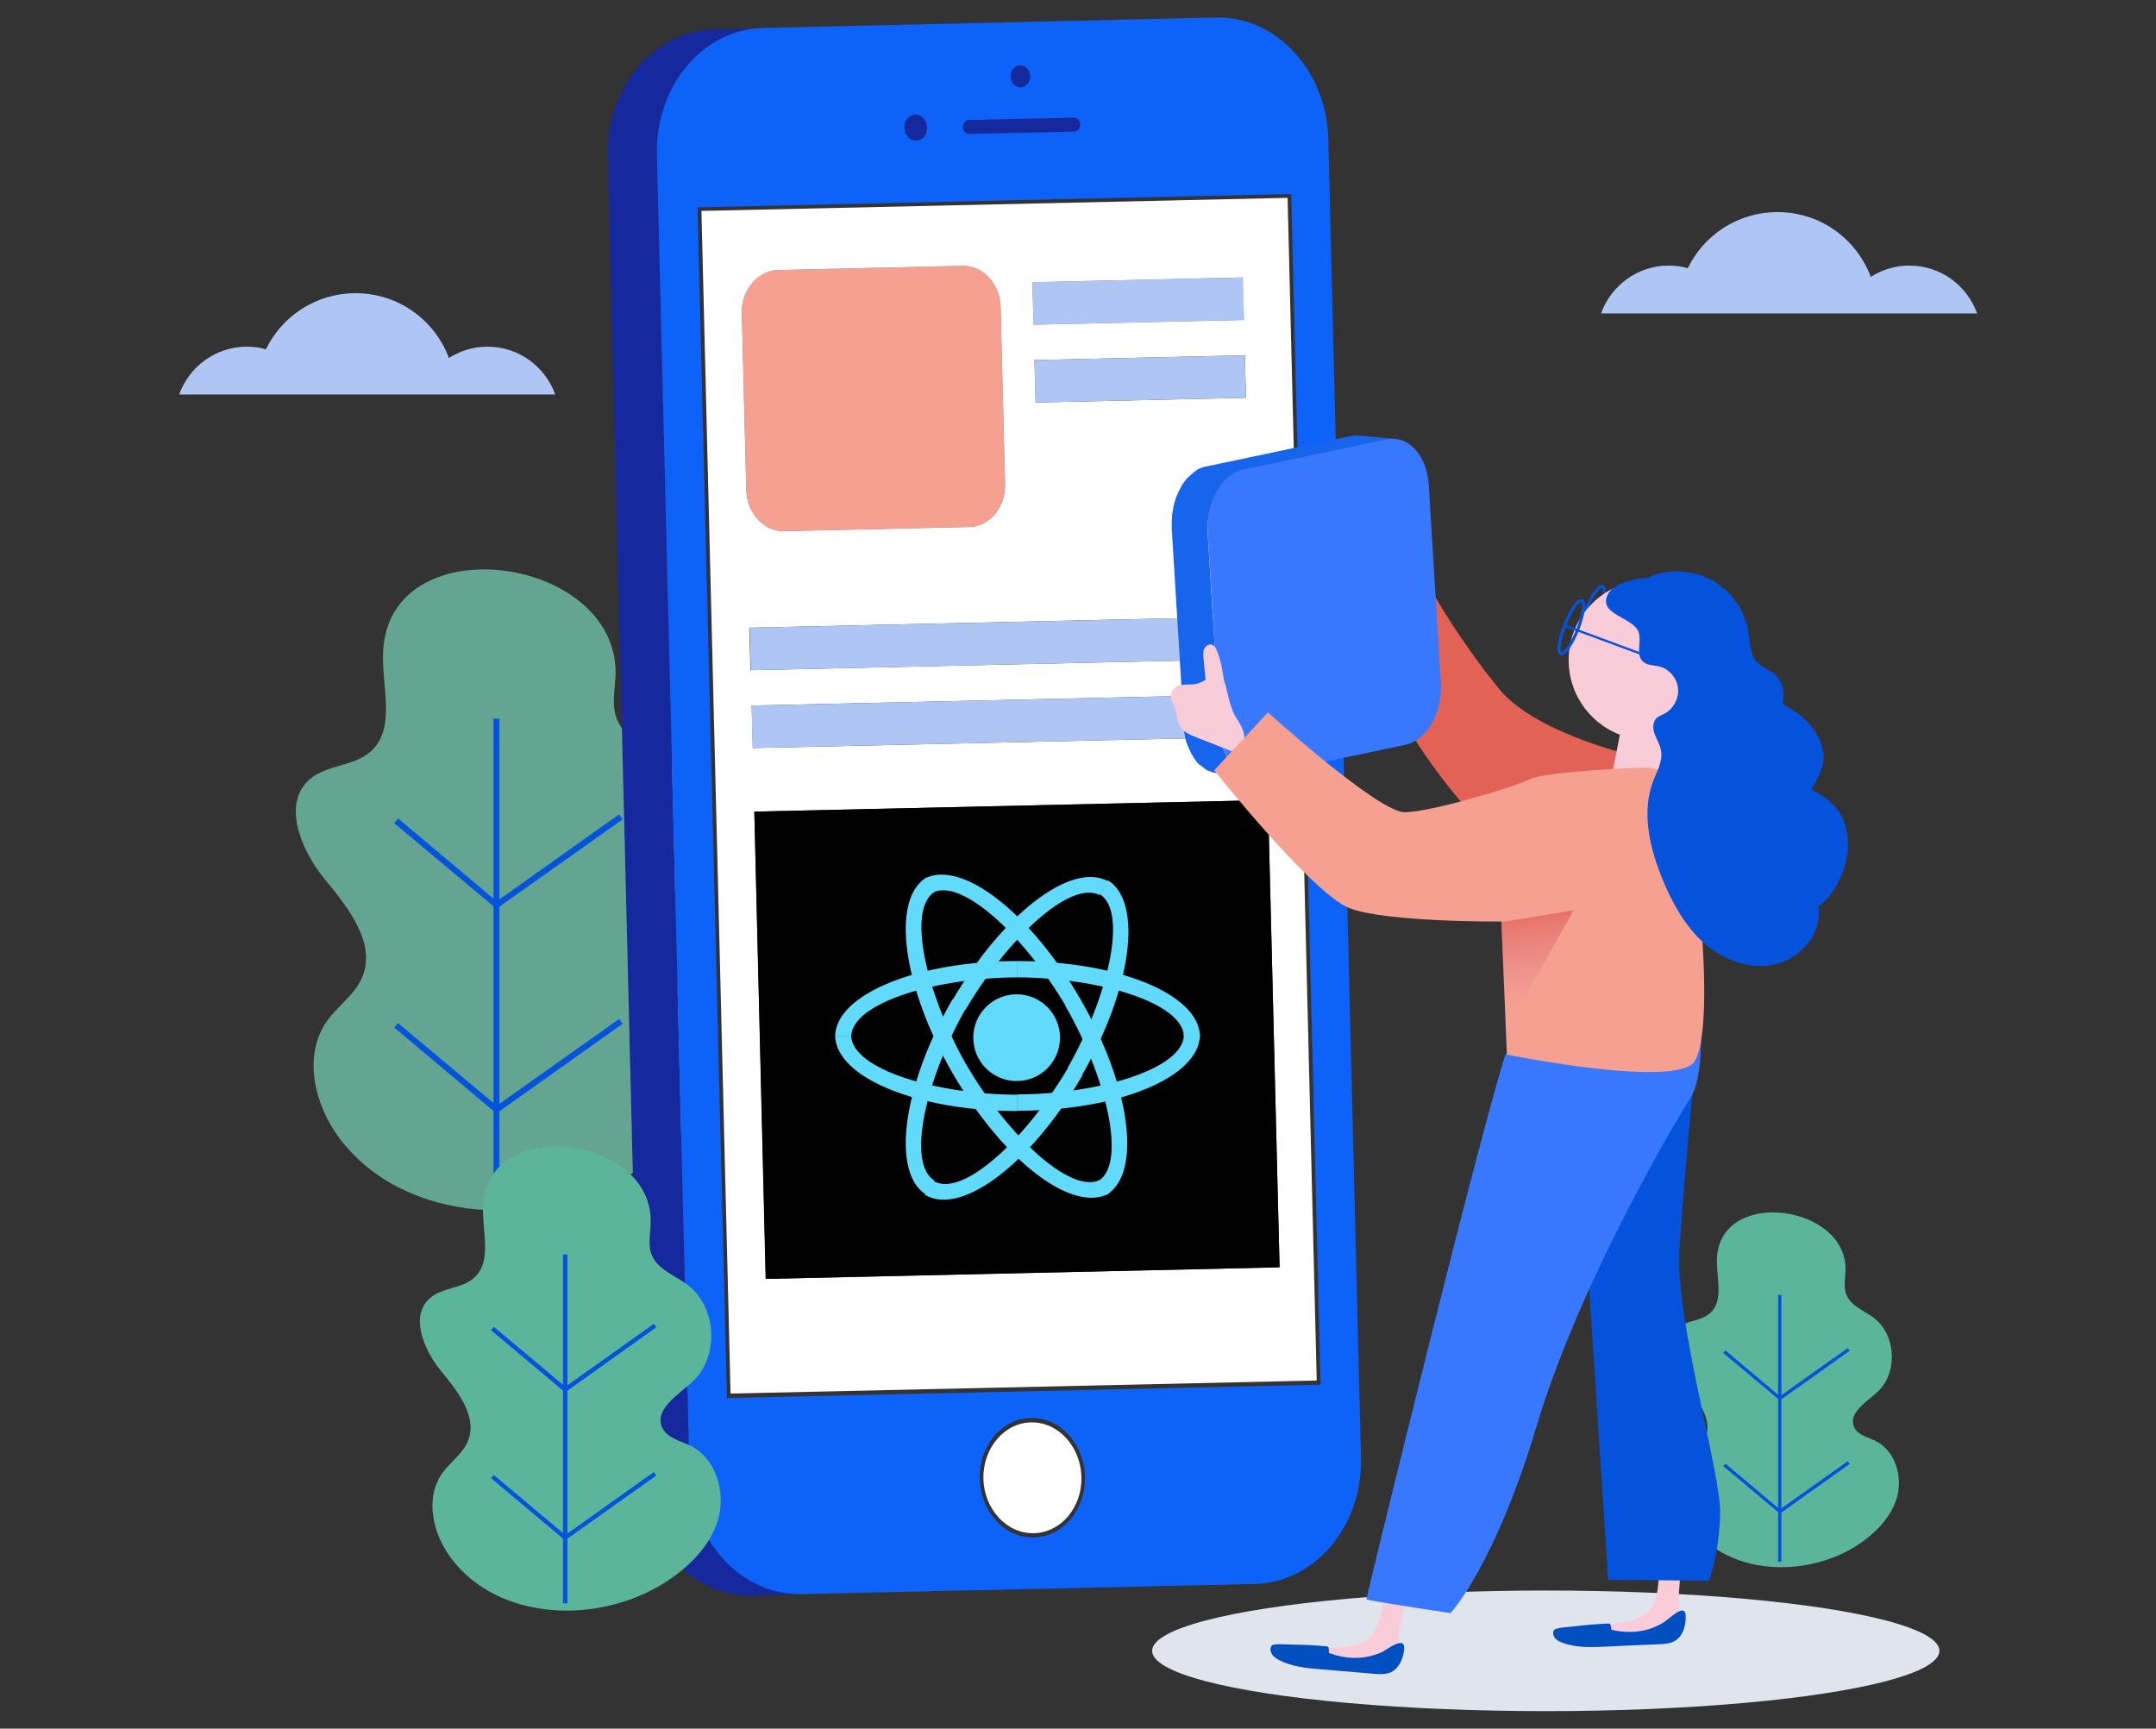 <?xml version="1.0" encoding="utf-8"?>
<!-- Generator: Adobe Illustrator 23.0.3, SVG Export Plug-In . SVG Version: 6.00 Build 0)  -->
<svg version="1.1" id="trade" xmlns="http://www.w3.org/2000/svg" xmlns:xlink="http://www.w3.org/1999/xlink" x="0px" y="0px"
	 viewBox="0 0 725.7 581.9" style="enable-background:new 0 0 725.7 581.9;" xml:space="preserve">
<rect x="0" y="0" width="725.7" height="581.9" fill="#333333" stroke="none"/>
<style type="text/css">
	.st0{fill:#5BB59B;}
	.st1{fill:#0553DD;}
	.st2{fill:#63A590;}
	.st3{enable-background:new    ;}
	.st4{clip-path:url(#SVGID_2_);enable-background:new    ;}
	.st5{fill:#15289E;}
	.st6{clip-path:url(#SVGID_4_);}
	.st7{fill:#AFC6F5;}
	.st8{fill:#F6A091;}
	.st9{fill:#FFFFFF;}
	.st10{fill:#0D62F9;}
	.st11{fill:#E0E4ED;}
	.st12{fill:#E26356;}
	.st13{fill:#1865ED;}
	.st14{fill:#3878FF;}
	.st15{fill:#F9CCDA;}
	.st16{fill:#004FC1;}
	.st17{fill:none;stroke:#0553DD;stroke-miterlimit:10;}
	.st18{fill:url(#SVGID_5_);}
	.st19{fill:none;stroke:#0553DD;stroke-width:0.75;stroke-miterlimit:10;}
	.st20{fill:#61DAFB;}
</style>
<g id="OBJECTS">
	<g>
		<g>
			<path class="st0" d="M578,422.4c-0.7,6.8,2.7,15.3-2.5,19.7c-3.1,2.7-8,2.4-11.2,5c-5.3,4.5-1.8,13.2,2.6,18.6
				c4.4,5.4,9.8,12,7.1,18.4c-1.4,3.2-4.6,5.3-6.6,8.2c-4.5,6.4-2.3,15.6,2.4,21.8c12.2,16.1,37.7,17.1,54.8,6.4
				c6.2-3.9,11.8-9.4,13.9-16.4c2-7-0.5-15.7-7.1-19c-2.6-1.3-6.1-2-7.3-4.7c-2.1-4.6,3.9-8.3,7.7-11.7c7.1-6.4,6.5-19.4-1.1-25.1
				c-3.2-2.4-7.6-3.9-9.2-7.7c-1.1-2.7-0.3-5.7-0.3-8.5C621.5,405.8,580.4,399.9,578,422.4z"/>
			<g>
				<rect x="598.5" y="435.9" class="st1" width="1.1" height="89.8"/>
			</g>
			<g>
				<polygon class="st1" points="599.1,471.4 580,455.4 580.8,454.6 599.1,470 621.9,453.8 622.6,454.7 				"/>
			</g>
			<g>
				<polygon class="st1" points="599.1,509.5 580,493.5 580.8,492.7 599.1,508.1 621.9,491.9 622.6,492.8 				"/>
			</g>
		</g>
	</g>
	<g>
		<g>
			<path class="st2" d="M129.1,217.4c-1.3,12.4,4.9,27.6-4.5,35.7c-5.6,4.9-14.5,4.3-20.2,9.1c-9.6,8.1-3.2,23.8,4.7,33.5
				c8,9.7,17.7,21.8,12.8,33.3c-2.5,5.9-8.3,9.6-11.9,14.8c-8.1,11.6-4.2,28.1,4.3,39.4c22,29.1,68,30.8,98.9,11.5
				c11.2-7,21.4-16.9,25.1-29.6c3.7-12.7-0.9-28.4-12.7-34.2c-4.8-2.4-10.9-3.6-13.2-8.4c-3.9-8.3,7-15,13.8-21.1
				c12.8-11.6,11.8-35-2-45.3c-5.9-4.4-13.8-7.1-16.5-13.9c-2-4.8-0.6-10.2-0.5-15.4C207.7,187.4,133.3,176.9,129.1,217.4z"/>
			<g>
				<rect x="166.1" y="241.9" class="st1" width="2" height="261.2"/>
			</g>
			<g>
				<polygon class="st1" points="167.1,305.9 132.7,277.1 134,275.5 167.2,303.4 208.4,274.1 209.6,275.8 				"/>
			</g>
			<g>
				<polygon class="st1" points="167.1,374.8 132.7,345.9 134,344.4 167.2,372.2 208.4,343 209.6,344.6 				"/>
			</g>
		</g>
	</g>
	<g>
		<g class="st3">
			<g class="st3">
				<g>
					<g>
						<defs>
							<path id="SVGID_1_" d="M221.1,52l-16.6,0.5C204,29.4,220,10.4,240.4,9.9L257,9.4C236.6,9.8,220.6,28.9,221.1,52z"/>
						</defs>
						<clipPath id="SVGID_2_">
							<use xlink:href="#SVGID_1_"  style="overflow:visible;"/>
						</clipPath>
						<g class="st4">
							<path class="st5" d="M221.1,52l-16.6,0.5c-0.2-7.5,1.4-14.5,4.3-20.7l16.6-0.5C222.5,37.4,221,44.5,221.1,52"/>
							<path class="st5" d="M225.4,31.3l-16.6,0.5c2.3-4.9,5.5-9.3,9.3-12.8l16.6-0.5C230.9,22,227.7,26.3,225.4,31.3"/>
							<path class="st5" d="M234.7,18.5L218.2,19c6.1-5.6,13.8-9,22.3-9.1L257,9.3C248.6,9.5,240.8,12.9,234.7,18.5"/>
						</g>
					</g>
				</g>
			</g>
			<g>
				<polygon class="st5" points="232.1,495.6 215.5,496.2 204.6,52.5 221.1,52 				"/>
			</g>
			<g class="st3">
				<g>
					<g>
						<defs>
							<path id="SVGID_3_" d="M270,536.6l-16.6,0.5c-20.4,0.5-37.4-17.9-37.9-41l16.6-0.5C232.7,518.7,249.7,537.1,270,536.6z"/>
						</defs>
						<clipPath id="SVGID_4_">
							<use xlink:href="#SVGID_3_"  style="overflow:visible;"/>
						</clipPath>
						<g class="st6">
							<path class="st5" d="M270,536.6l-16.6,0.5c-20.4,0.5-37.4-17.9-37.9-41l16.6-0.5C232.7,518.7,249.7,537.1,270,536.6"/>
						</g>
					</g>
				</g>
			</g>
			<g>
				<polygon class="st7" points="418.4,93.4 418.7,107.7 347.9,109.3 347.5,95 				"/>
			</g>
			<g>
				<path class="st8" d="M324,89.5c6.9-0.2,12.6,6.1,12.8,13.8l1.5,59.7c0.2,7.8-5.3,14.2-12.1,14.4l-62.2,1.4
					c-6.9,0.2-12.6-6.1-12.8-13.8l-1.5-59.7c-0.2-7.8,5.3-14.3,12.1-14.4L324,89.5z"/>
			</g>
			<g>
				<path class="st9" d="M433.4,66.6l9.8,398.1l-197.3,4.4l-9.8-398.1L433.4,66.6z M430.7,426.6l-3.9-157.3l-172.9,3.9l3.9,157.3
					L430.7,426.6 M249.7,105.3l1.5,59.7c0.2,7.8,6,14,12.8,13.8l62.2-1.4c6.9-0.2,12.3-6.6,12.1-14.4l-1.5-59.7
					c-0.2-7.8-6-14-12.8-13.8l-62.2,1.4C255,91.1,249.5,97.6,249.7,105.3 M428.6,247.9l-0.4-14.3L253,237.5l0.4,14.3L428.6,247.9
					 M427.9,221.7l-0.4-14.3l-175.3,3.9l0.4,14.3L427.9,221.7 M348.2,121.2l0.4,14.3l70.8-1.6l-0.4-14.3L348.2,121.2 M347.5,95
					l0.4,14.3l70.8-1.6l-0.4-14.3L347.5,95"/>
			</g>
			<g>
				<polygon class="st7" points="419,119.6 419.4,133.9 348.5,135.5 348.2,121.2 				"/>
			</g>
			<g>
				<path class="st5" d="M343.4,22c1.8,0,3.3,1.6,3.4,3.7c0.1,2.1-1.4,3.8-3.2,3.8c-1.8,0-3.3-1.6-3.4-3.6
					C340.1,23.7,341.5,22,343.4,22z"/>
			</g>
			<g>
				<path class="st5" d="M361.5,39.6c1.1,0,2.1,1,2.1,2.3c0,1.3-0.9,2.4-2,2.4l-35.4,0.8c-1.1,0-2.1-1-2.1-2.3c0-1.3,0.9-2.4,2-2.4
					L361.5,39.6z"/>
			</g>
			<g>
				<path class="st9" d="M347,478.8c9.1-0.2,16.7,8,17,18.3c0.3,10.3-6.9,18.8-16,19c-9.1,0.2-16.7-8-17-18.3
					C330.8,487.5,338,479,347,478.8z"/>
			</g>
			<g>
				<path class="st5" d="M308.1,38.6c2.1,0,3.9,1.9,4,4.3c0.1,2.4-1.6,4.4-3.7,4.4c-2.1,0-3.9-1.9-4-4.3
					C304.3,40.7,306,38.7,308.1,38.6z"/>
			</g>
			<g>
				<polygon points="426.8,269.3 430.7,426.6 257.7,430.5 253.9,273.2 				"/>
			</g>
			<g>
				<path class="st10" d="M409.2,5.9c20.4-0.5,37.4,17.9,37.9,41l11,443.7c0.6,23.1-15.5,42.2-35.9,42.6L270,536.6
					c-20.4,0.5-37.4-17.9-37.9-41L221.1,52C220.6,28.9,236.6,9.8,257,9.4L409.2,5.9z M444.5,466.1l-9.9-400.8l-199.8,4.5l9.9,400.8
					L444.5,466.1 M348,517.5c9.8-0.2,17.5-9.4,17.2-20.5c-0.3-11.1-8.5-19.9-18.2-19.7c-9.8,0.2-17.5,9.4-17.2,20.5
					C330.1,508.9,338.2,517.8,348,517.5 M326.1,40.4c-1.1,0-2,1.1-2,2.4c0,1.3,1,2.3,2.1,2.3l35.4-0.8c1.1,0,2-1.1,2-2.4
					c0-1.3-1-2.3-2.1-2.3L326.1,40.4 M308.1,38.6c-2.1,0-3.8,2-3.7,4.4c0.1,2.4,1.8,4.3,4,4.3c2.1,0,3.8-2,3.7-4.4
					C312,40.5,310.2,38.6,308.1,38.6 M343.4,22c-1.8,0-3.3,1.7-3.2,3.8c0.1,2.1,1.6,3.7,3.4,3.6c1.8,0,3.2-1.7,3.2-3.8
					C346.7,23.6,345.2,21.9,343.4,22"/>
			</g>
			<g>
				<polygon class="st7" points="427.6,207.4 427.9,221.7 252.7,225.6 252.3,211.3 				"/>
			</g>
			<g>
				<polygon class="st7" points="428.2,233.6 428.6,247.9 253.3,251.8 253,237.5 				"/>
			</g>
		</g>
	</g>
	<ellipse class="st11" cx="520.3" cy="555.7" rx="132.5" ry="20.3"/>
	<g>
		<path class="st12" d="M572.5,311.1l-7.1-53.1c0,0-46-7.8-60.9-26.2c-13.9-17.2-22.1-32.1-22.1-32.1l-23,17.7
			c0,0,24.7,61.8,72.4,84.8"/>
		<path class="st13" d="M469.7,147.8L469.7,147.8l-12.3-1.2c-0.4,0-0.8-0.1-1.2,0c0,0-0.1,0-0.1,0c-0.5,0-1.1,0.1-1.6,0.2
			l-48.4,10.2c-0.2,0-0.4,0.1-0.6,0.1c-0.1,0-0.2,0.1-0.3,0.1c-0.3,0.1-0.6,0.2-0.9,0.3c-0.2,0.1-0.4,0.1-0.5,0.2
			c-0.3,0.1-0.6,0.3-0.9,0.5c-0.1,0.1-0.2,0.1-0.3,0.2c0,0-0.1,0.1-0.1,0.1c-0.5,0.3-0.9,0.6-1.3,1c-0.1,0.1-0.1,0.1-0.2,0.2
			c-0.4,0.3-0.7,0.7-1.1,1c-0.1,0.1-0.3,0.3-0.4,0.4c-0.3,0.3-0.5,0.6-0.8,1c-0.1,0.2-0.2,0.3-0.4,0.5c-0.3,0.4-0.6,0.8-0.8,1.3
			c0,0.1-0.1,0.1-0.1,0.2c0,0,0,0,0,0.1c-0.3,0.5-0.6,1.1-0.9,1.7c-0.1,0.2-0.1,0.3-0.2,0.5c-0.2,0.4-0.4,0.9-0.5,1.3
			c0,0.1-0.1,0.2-0.1,0.3c0,0.1,0,0.2-0.1,0.3c-0.3,0.8-0.5,1.7-0.7,2.6c0,0,0,0.1,0,0.1c0,0.1,0,0.2,0,0.3
			c-0.2,0.7-0.3,1.5-0.4,2.2c0,0.1,0,0.2,0,0.3c0,0.1,0,0.1,0,0.2c-0.1,0.8-0.1,1.7-0.1,2.5c0,0.1,0,0.2,0,0.2c0,0.4,0,0.8,0,1.2
			l4.1,66.9c0,0.7,0.1,1.3,0.2,2c0,0.1,0,0.2,0,0.2c0,0.2,0.1,0.3,0.1,0.5c0,0.2,0.1,0.4,0.1,0.6c0.1,0.3,0.1,0.6,0.2,0.8
			c0,0.2,0.1,0.4,0.1,0.6c0.1,0.3,0.2,0.6,0.3,0.8c0.1,0.2,0.1,0.3,0.2,0.5c0.1,0.3,0.2,0.6,0.4,0.9c0,0.1,0.1,0.2,0.1,0.3
			c0.2,0.4,0.4,0.8,0.6,1.2c0,0.1,0.1,0.2,0.1,0.3c0.2,0.3,0.3,0.6,0.5,0.8c0.1,0.1,0.2,0.2,0.2,0.4c0.1,0.2,0.3,0.4,0.4,0.6
			c0.1,0.1,0.2,0.3,0.3,0.4c0.1,0.2,0.3,0.4,0.4,0.6c0.1,0.1,0.2,0.2,0.3,0.4c0.2,0.2,0.3,0.3,0.5,0.5c0.1,0.1,0.2,0.2,0.4,0.3
			c0.2,0.1,0.3,0.3,0.5,0.4c0.1,0.1,0.3,0.2,0.4,0.3c0.2,0.1,0.3,0.2,0.5,0.4c0.1,0.1,0.3,0.2,0.4,0.3c0.2,0.1,0.4,0.2,0.5,0.3
			c0.1,0.1,0.3,0.1,0.4,0.2c0.2,0.1,0.4,0.2,0.6,0.2c0.1,0.1,0.3,0.1,0.4,0.2c0.2,0.1,0.5,0.1,0.7,0.2c0.1,0,0.2,0.1,0.3,0.1
			c0.3,0.1,0.7,0.1,1,0.2c0,0,0,0,0,0l12.3,1.2c-0.4,0-0.7-0.1-1-0.2c-0.1,0-0.2-0.1-0.3-0.1c-0.2-0.1-0.5-0.1-0.7-0.2
			c-0.1,0-0.3-0.1-0.4-0.2c-0.2-0.1-0.4-0.2-0.6-0.2c-0.1-0.1-0.3-0.1-0.4-0.2c-0.2-0.1-0.4-0.2-0.6-0.3c-0.1-0.1-0.3-0.2-0.4-0.3
			c-0.2-0.1-0.3-0.2-0.5-0.4c-0.1-0.1-0.3-0.2-0.4-0.3c-0.2-0.1-0.3-0.3-0.5-0.4c-0.1-0.1-0.2-0.2-0.4-0.3c-0.2-0.2-0.3-0.3-0.5-0.5
			c-0.1-0.1-0.2-0.2-0.3-0.4c-0.2-0.2-0.3-0.4-0.4-0.5c-0.1-0.1-0.2-0.3-0.3-0.4c-0.1-0.2-0.3-0.4-0.4-0.6c-0.1-0.1-0.2-0.2-0.3-0.4
			c-0.2-0.3-0.3-0.6-0.5-0.8c0-0.1-0.1-0.2-0.1-0.3c-0.2-0.4-0.4-0.8-0.6-1.2c0-0.1-0.1-0.2-0.1-0.3c-0.1-0.3-0.2-0.6-0.4-0.9
			c-0.1-0.2-0.1-0.3-0.2-0.5c-0.1-0.3-0.2-0.5-0.3-0.8c-0.1-0.2-0.1-0.4-0.1-0.6c-0.1-0.3-0.1-0.5-0.2-0.8c0-0.2-0.1-0.4-0.1-0.6
			c0-0.2-0.1-0.5-0.1-0.7c-0.1-0.6-0.2-1.3-0.2-1.9l-4.1-66.9c0-0.5,0-0.9,0-1.4c0-0.9,0-1.7,0.1-2.5c0-0.2,0-0.3,0.1-0.5
			c0.1-0.8,0.2-1.5,0.4-2.2c0-0.1,0-0.2,0.1-0.4c0.2-0.9,0.5-1.8,0.7-2.6c0.1-0.2,0.1-0.3,0.2-0.5c0.2-0.4,0.3-0.9,0.5-1.3
			c0.1-0.2,0.1-0.3,0.2-0.5c0.3-0.6,0.6-1.1,0.9-1.7c0.1-0.1,0.1-0.2,0.2-0.3c0.3-0.4,0.6-0.9,0.8-1.3c0.1-0.2,0.2-0.3,0.4-0.5
			c0.3-0.3,0.5-0.7,0.8-1c0.1-0.1,0.2-0.3,0.4-0.4c0.3-0.4,0.7-0.7,1.1-1c0.1-0.1,0.1-0.1,0.2-0.2c0.4-0.4,0.9-0.7,1.4-1
			c0.1-0.1,0.3-0.2,0.5-0.3c0.3-0.2,0.6-0.3,0.9-0.5c0.2-0.1,0.4-0.2,0.5-0.2c0.3-0.1,0.6-0.2,0.9-0.3c0.3-0.1,0.6-0.2,0.9-0.2
			l48.4-10.2c0.5-0.1,1.1-0.2,1.6-0.2C468.9,147.7,469.3,147.7,469.7,147.8L469.7,147.8L469.7,147.8L469.7,147.8z"/>
		<g>
			<path class="st14" d="M466.8,147.9c7.1-1.5,13.5,5.3,14.1,15.2L485,230c0.6,9.9-4.8,19.2-11.9,20.7l-48.4,10.2
				c-7.2,1.5-13.5-5.3-14.1-15.2l-4.1-66.9c-0.6-9.9,4.8-19.2,11.9-20.7L466.8,147.9z"/>
		</g>
		<path class="st15" d="M558.3,531.1c-0.2,3.7-0.6,7.7-2.9,10.6c-2.8,3.4-7.6,4.3-12,4.9c-6.4,0.9-12.7,1.9-19.1,2.8
			c-0.3,0.9,0.8,1.7,1.7,2.1c4.7,1.6,9.8,0.9,14.8,0.4c5.7-0.6,11.5-0.9,17.2-1c2.6,0,5.6-0.3,6.9-2.5c1-1.6,0.5-3.7,0.3-5.6
			c-0.7-5.8,0.9-11.7,0.1-17.4c-0.1-0.7-0.3-1.4-0.9-1.7c-0.3-0.1-0.7-0.1-1,0C558.5,524.7,558.6,526.7,558.3,531.1z"/>
		<path class="st16" d="M560,546.1c-4.7,2.9-9.6,3.7-15.1,3c-0.3,0-2.2-0.4-2.5-0.5c-0.2-1.1-0.1-2.1-1-2.1c-4,0.2-8,0.5-11.9,1
			c-1.3,0.2-6,0.3-6.5,1.3c-0.4,0.9-0.2,2,0.5,2.7c0.6,0.7,1.5,1.2,2.5,1.5c4.5,1.7,9.5,1.5,14.3,1.3c5.9-0.3,11.9-0.6,17.8-0.8
			c2-0.1,4.2-0.2,5.9-1.3c2.5-1.6,3.4-4.9,3.4-7.9C567.5,538.9,561.8,545.1,560,546.1z"/>
		<path class="st15" d="M465.2,541.1c-0.7,3.7-1.6,7.6-4.3,10.2c-3.2,3-8.1,3.2-12.5,3.3c-6.4,0.1-12.9,0.2-19.3,0.3
			c-0.4,0.9,0.5,1.8,1.4,2.3c4.5,2.2,9.6,2.2,14.6,2.3c5.8,0.2,11.5,0.6,17.2,1.3c2.5,0.3,5.6,0.5,7.2-1.5c1.2-1.5,1-3.6,1-5.5
			c0.1-5.8,2.5-11.5,2.4-17.3c0-0.7-0.1-1.5-0.7-1.8c-0.3-0.2-0.7-0.2-1-0.1C466.3,534.8,466,536.8,465.2,541.1z"/>
		<path class="st1" d="M571.2,351.8c0,0-4.3,44.1-5.9,68.4c-1.6,24.2,14.2,75.8,13.7,89.8c-0.5,14-3.8,22.1-3.8,22.1l-33.9-0.3
			l-11.5-176.2L571.2,351.8z"/>
		
			<ellipse transform="matrix(0.367 -0.93 0.93 0.367 147.18 629.124)" class="st17" cx="536" cy="206.4" rx="9.6" ry="2.3"/>
		<circle class="st15" cx="554.9" cy="222.2" r="26.9"/>
		<polygon class="st15" points="547.6,235.2 541.8,265 558.2,271.2 564.7,234.1 		"/>
		<path class="st14" d="M572.6,345.5c0,0-49.9,3.3-65.8,9.3c-8.2,24.9-43.5,168.7-46.9,183.6c5.4,1.2,28.3,4.6,28.3,4.6
			s14.7-15.3,29.1-63.2c15.2-50.6,49.3-106.5,51.9-110.6C573.2,362.9,572.6,345.5,572.6,345.5z"/>
		<path class="st15" d="M412.7,231.3c-0.3-1.1-0.7-2.2-1.6-2.9c-1.1-0.9-2.8-0.7-4.1-0.1c-1.3,0.5-2.6,1.4-3.9,1.8
			c-2.5,0.7-5.5-0.2-7.5,1.3c-1.2,0.9-1.8,2.6-1.4,4c0.2,0.8,0.6,1.4,0.9,2.1c1.1,2.4,0.9,5.4,2.5,7.5c1.2,1.6,3.2,2.5,5.1,3.2
			c4.6,1.8,9.1,3.6,13.7,5.4c0.3,0.1,0.6,0.2,0.9,0.1c0.2-0.1,0.4-0.4,0.5-0.6c1.9-4.7,1.1-7-1.3-10.9
			C414.2,238.9,413.6,235,412.7,231.3z"/>
		<path class="st16" d="M465,556.2c-5.1,2.2-10,2.4-15.3,1c-0.3-0.1-2.1-0.7-2.4-0.8c-0.1-1.1,0.2-2.1-0.7-2.2c-4-0.4-8-0.6-12-0.6
			c-1.3,0-6-0.5-6.6,0.4c-0.6,0.8-0.4,1.9,0.1,2.8c0.5,0.8,1.4,1.4,2.2,1.9c4.3,2.3,9.2,2.8,14.1,3.2c5.9,0.5,11.9,1,17.8,1.5
			c2,0.2,4.2,0.3,6-0.5c2.7-1.3,4-4.4,4.4-7.4C473.3,550,466.8,555.4,465,556.2z"/>
		<path class="st15" d="M409.6,219.1c-0.3-0.9-0.8-1.8-1.7-2.1c-1-0.3-2.2,0.5-2.6,1.5c-0.4,1-0.3,2.2-0.2,3.2c0.3,3,0.6,6,0.9,9.1
			c0.2,1.7,0.6,3.7,2.1,4.4c1.2,0.5,2.6,0,3.5-1c1.6-1.9,0.5-4.2,0.2-6.3C411.4,224.9,410.8,221.9,409.6,219.1z"/>
		<path class="st8" d="M566.5,269.4c-0.9-6.4-6.5-11.2-13-11c-13.9,0.4-34.9,2-38.3,3.8c-4.3,2.3-33.4,11.2-42.4,11.2
			s-46-33.6-46-33.6l-18.1,19.5c0,0,33.1,41.6,45.5,46.4c12.4,4.8,51.2,4.5,51.2,4.5l1.8,44.8c0,0,57.8,11.7,63.3,2.1
			c5.5-9.6,2.1-46.1,2.1-46.1L566.5,269.4z"/>
		
			<linearGradient id="SVGID_5_" gradientUnits="userSpaceOnUse" x1="821.59" y1="1221.229" x2="816.467" y2="1184.859" gradientTransform="matrix(0.824 0 0 0.824 -157.264 -669.113)">
			<stop  offset="0" style="stop-color:#D37897;stop-opacity:0"/>
			<stop  offset="0.937" style="stop-color:#E26356;stop-opacity:0.7"/>
		</linearGradient>
		<polygon class="st18" points="505.3,310.4 529.7,306.4 506.8,347.2 		"/>
		<ellipse transform="matrix(0.368 -0.93 0.93 0.368 138.124 625.121)" class="st17" cx="528.7" cy="211" rx="9.6" ry="2.3"/>
		<path class="st19" d="M526.3,210.5c1.1,0.3,29.3,10.8,29.3,10.8"/>
	</g>
	<path class="st1" d="M551.6,212.9c1,3.2-1.1,7.5,1.4,9.8c1.4,1.3,3.5,1.2,5.4,1.6c3.3,0.8,6,3.8,6.4,7.3c0.4,3.4-1.5,7-4.5,8.6
		c-0.9,0.5-1.9,0.8-2.7,1.5c-1.4,1.4-1.3,3.7-0.6,5.5c0.7,1.8,1.8,3.5,2.1,5.5c0.6,3.5-1.3,6.8-2.6,10.1
		c-4.1,10.6-1.2,22.7,3.1,33.2c3.3,8,7.6,15.8,14,21.5c6.5,5.7,15.5,9.1,23.9,7.1c8.4-1.9,15.5-10,14.7-18.6
		c-0.3-3.2-1.6-6.2-2.7-9.2c-3.3-8.5-5.8-18.2-2.2-26.6c1.9-4.5,5.4-8.4,6.3-13.2c1-6.2-2.8-12.4-7.8-16.3c-5-3.9-11-6.2-16.5-9.2
		c-5.5-3.1-10.8-7.4-12.7-13.4c-1.3-4.3-0.7-9-2.3-13.2c-2.1-5.7-7.9-9.4-13.9-10.3c-4.8-0.7-17.1,0.3-19.4,5.9
		C538.2,207,549.9,207.8,551.6,212.9z"/>
	<path class="st1" d="M598.1,241.8c2.9-4.6,3.4-11.5-0.9-15c-1.8-1.5-4.1-2.2-5.7-3.8c-2.5-2.6-2.4-6.7-3-10.2
		c-1-6.7-5.1-12.9-10.8-16.6c-5.7-3.7-13-4.8-19.6-3.1c-1.6,0.4-3.2,1.1-4.1,2.4c-1.5,2.1-0.6,5.1,1.1,7.1c1.7,1.9,4,3.2,6,4.9
		c5.1,4.5,6.9,11.7,9.4,18c3.1,7.8,7.6,15.1,13.3,21.3C591.6,255.3,593.2,249.4,598.1,241.8z"/>
	<path class="st1" d="M620.1,275.2c2.1,4.5,2.4,9.7,1.3,14.6c-1,4.4-3,8.6-5.9,12.1c-1.3,1.6-2.8,3-4.7,3.8
		c-2.1,0.9-4.6,0.8-6.9,0.7c-7.9-0.7-16.6-3.4-20.4-10.4c-4.4-8-2.2-30,8.4-32.8C601.3,260.5,616.1,266.6,620.1,275.2z"/>
	<path class="st7" d="M665.5,105.5c-3.4-9.4-12.3-16.1-22.8-16.1c-4.8,0-9.2,1.4-13,3.8c-4.8-12.8-17-21.8-31.4-21.8
		c-13.3,0-24.8,7.7-30.2,18.9c-2-0.6-4.2-0.9-6.4-0.9c-10.5,0-19.4,6.7-22.8,16.1H665.5z"/>
	<path class="st7" d="M186.9,132.8c-3.4-9.4-12.3-16.1-22.8-16.1c-4.8,0-9.2,1.4-13,3.8c-4.8-12.8-17-21.8-31.4-21.8
		c-13.3,0-24.8,7.7-30.2,18.9c-2-0.6-4.2-0.9-6.4-0.9c-10.5,0-19.4,6.7-22.8,16.1H186.9z"/>
	<g>
		<g>
			<path class="st0" d="M162.7,404.5c-0.9,9,3.5,20-3.3,25.8c-4.1,3.5-10.5,3.1-14.6,6.6c-6.9,5.9-2.3,17.2,3.4,24.3
				c5.8,7,12.8,15.8,9.2,24.1c-1.8,4.2-6,7-8.6,10.7c-5.9,8.4-3.1,20.4,3.1,28.6c15.9,21.1,49.3,22.3,71.6,8.3
				c8.1-5.1,15.5-12.2,18.2-21.4c2.7-9.2-0.7-20.5-9.2-24.8c-3.5-1.7-7.9-2.6-9.6-6.1c-2.8-6,5.1-10.9,10-15.3
				c9.3-8.4,8.5-25.3-1.5-32.8c-4.2-3.2-10-5.1-12-10c-1.4-3.5-0.4-7.4-0.4-11.2C219.6,382.8,165.7,375.2,162.7,404.5z"/>
			<g>
				<rect x="189.5" y="422.3" class="st1" width="1.5" height="117.4"/>
			</g>
			<g>
				<polygon class="st1" points="190.2,468.7 165.3,447.8 166.2,446.6 190.3,466.8 220.1,445.6 220.9,446.8 				"/>
			</g>
			<g>
				<polygon class="st1" points="190.2,518.5 165.3,497.6 166.2,496.5 190.3,516.7 220.1,495.5 220.9,496.7 				"/>
			</g>
		</g>
	</g>
	<path class="st20" d="M281.1,348.7c0.4,14.1,27.8,25.3,61.4,25.3v-5.5c-27.1-0.1-55.5-8.4-56-19.8L281.1,348.7L281.1,348.7
		L281.1,348.7z"/>
	<path class="st20" d="M372.9,296.6c-12.5-6.7-35.7,11.4-52.6,40.6l4.7,2.7c13.7-23.4,35.1-43.8,45.1-38.6L372.9,296.6L372.9,296.6z
		"/>
	<path class="st20" d="M281.1,348.7c0.4-14.1,27.8-25.2,61.4-25.2v5.5c-27.1,0.1-55.5,8.4-56,19.8H281.1L281.1,348.7z"/>
	<path class="st20" d="M311.8,295.4c-12,7.4-8,36.7,8.8,65.8l4.7-2.7C312,335,305,306.2,314.6,300.2L311.8,295.4z"/>
	<path class="st20" d="M311.8,402.2c-12-7.4-8-36.7,8.8-65.8l4.7,2.7c-13.4,23.5-20.4,52.3-10.8,58.3L311.8,402.2L311.8,402.2z"/>
	<path class="st20" d="M311.1,295.8c12.5-6.7,35.7,11.4,52.6,40.6l-4.7,2.7c-13.7-23.4-35.1-43.8-45.1-38.6L311.1,295.8z"/>
	<path class="st20" d="M403.9,348.7c-0.4-14.1-27.8-25.2-61.4-25.2v5.5c27.1,0.1,55.5,8.4,56,19.8H403.9L403.9,348.7z"/>
	<path class="st20" d="M311.3,402.2c0.1,0,0.1,0.1,0.2,0.1c12.4,7.1,35.9-11,52.9-40.4l-4.7-2.8c-13.8,23.6-35.4,44.2-45.4,38.5
		c-0.1-0.1-0.2-0.1-0.3-0.2L311.3,402.2L311.3,402.2z"/>
	<path class="st20" d="M373.2,401.8c-12.5,6.7-35.7-11.4-52.6-40.6l-0.2-0.3l4.7-2.8c13.6,23.5,35.2,44.3,45.3,39L373.2,401.8
		L373.2,401.8z"/>
	<path class="st20" d="M403.9,348c0,0.1,0,0.2,0,0.3c0,14.3-27.5,25.6-61.4,25.6v-5.5c27.3-0.1,56-8.6,56-20.1c0-0.1,0-0.3,0-0.4
		L403.9,348L403.9,348z"/>
	<path class="st20" d="M372.5,402.2c12-7.4,8-36.7-8.8-65.8l-0.3-0.5l-4.8,2.6l0,0.1c13.6,23.6,20.8,52.7,11.2,58.9L372.5,402.2
		L372.5,402.2z"/>
	<path class="st20" d="M372.9,296.3c12,7.4,8,36.7-8.8,65.8l-4.7-2.7c13.4-23.5,20.4-52.3,10.8-58.4L372.9,296.3L372.9,296.3z"/>
	<circle class="st20" cx="342.2" cy="349.3" r="14.6"/>
</g>
<g id="DESIGNED_BY_FREEPIK">
</g>
</svg>
